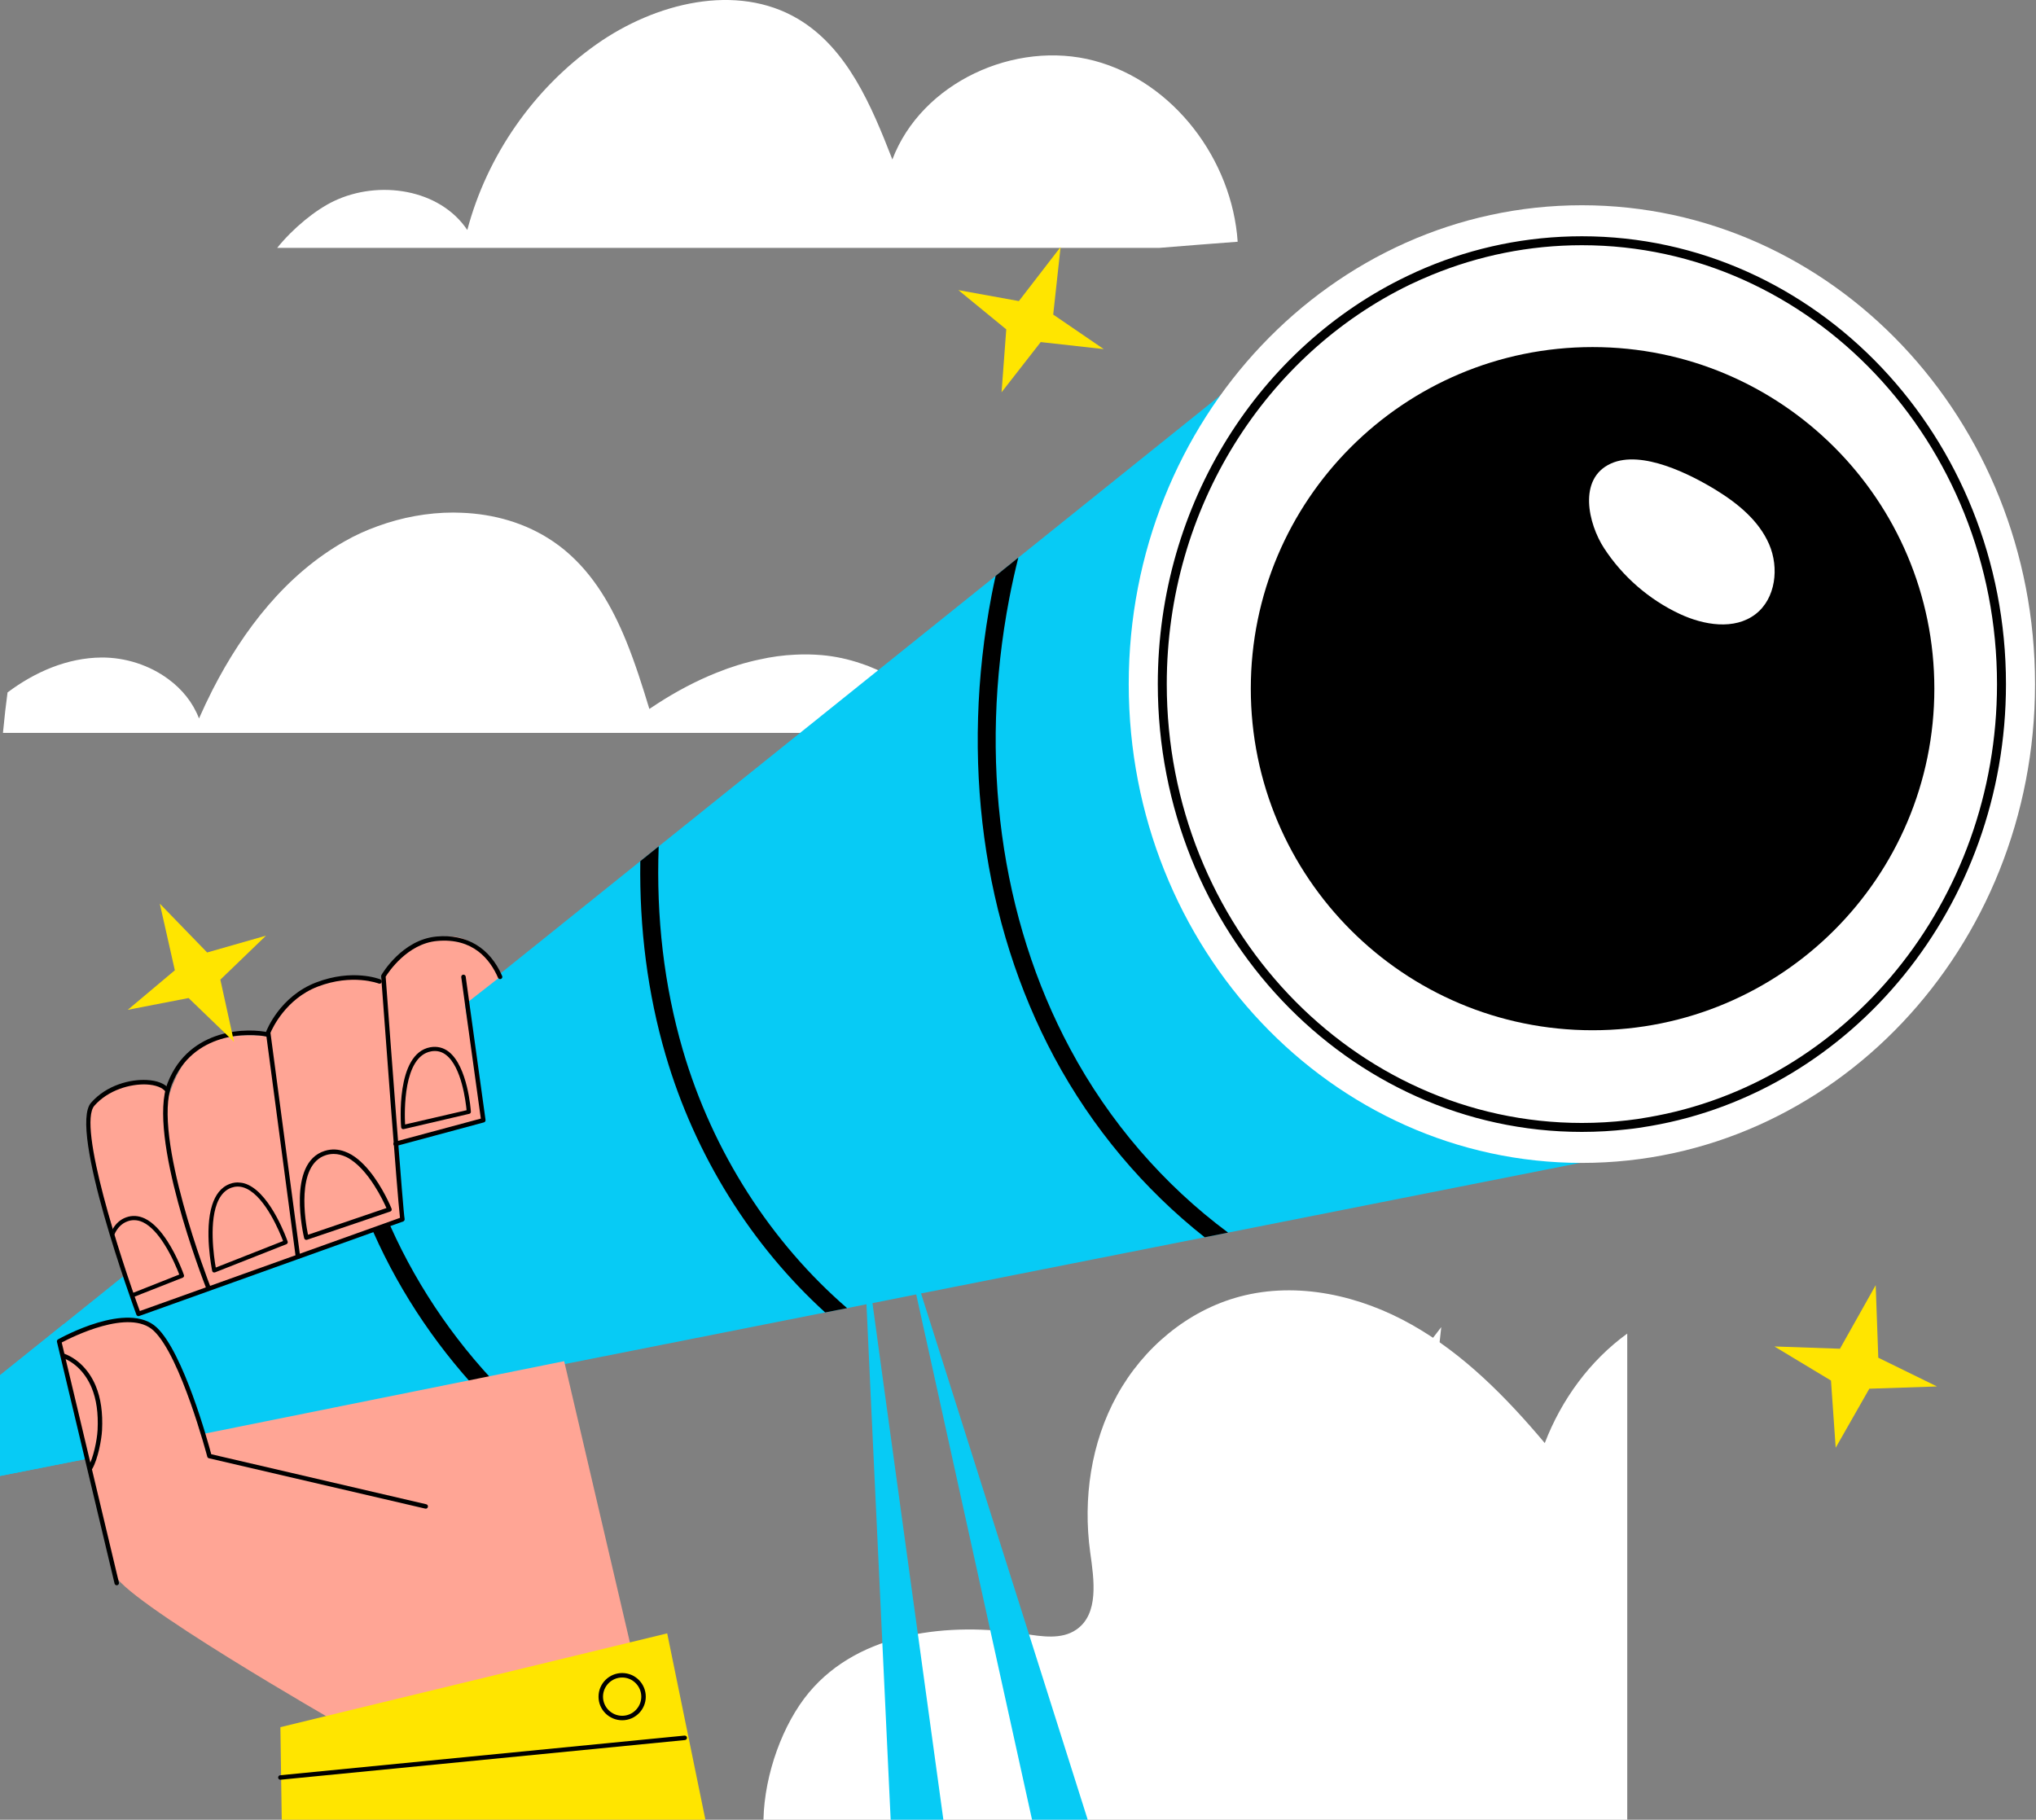 <svg width="179" height="160" viewBox="0 0 179 160" fill="none" xmlns="http://www.w3.org/2000/svg">
<rect x="0" y="0" width="179" height="160" fill="#808080" stroke="none"/>
<path d="M143.063 117.257V160H67.122C67.209 155.959 68.848 151.54 71.118 148.821C75.626 143.418 83.515 142.645 90.048 143.655C91.593 143.891 93.326 144.182 94.619 143.292C96.636 141.914 96.187 138.904 95.848 136.494C95.202 131.79 95.911 126.852 98.205 122.692C100.49 118.533 104.407 115.225 109.002 114.003C114.069 112.656 119.57 113.901 124.133 116.485C128.696 119.06 132.44 122.874 135.813 126.884C137.271 123.079 139.769 119.643 143.063 117.257Z" fill="white"/>
<path d="M83.302 64.438H0.26C0.323 63.8 0.386 63.17 0.457 62.539C0.52 61.989 0.591 61.437 0.662 60.885C3.074 59.074 5.927 57.837 8.921 57.813C11.01 57.797 13.146 58.483 14.809 59.72C16.006 60.602 16.96 61.767 17.496 63.17C17.866 62.327 18.268 61.484 18.686 60.657C21.405 55.347 25.164 50.496 30.326 47.581C31.24 47.06 32.21 46.619 33.203 46.266C35.338 45.485 37.608 45.067 39.862 45.067C40.083 45.067 40.303 45.075 40.524 45.084C40.524 45.084 40.532 45.075 40.54 45.084C43.432 45.186 46.238 45.989 48.61 47.596C48.957 47.832 49.303 48.084 49.635 48.36C49.658 48.376 49.682 48.4 49.697 48.415C52.204 50.511 53.827 53.355 55.072 56.412C55.853 58.342 56.491 60.358 57.09 62.335C57.326 62.177 57.563 62.02 57.807 61.862C59.438 60.807 61.18 59.877 62.993 59.152C64.222 58.656 65.491 58.254 66.776 57.987C67.816 57.751 68.872 57.608 69.928 57.562C70.692 57.522 71.457 57.537 72.229 57.6C73.411 57.703 74.594 57.956 75.728 58.349C76.107 58.467 76.477 58.609 76.84 58.775C76.966 58.821 77.084 58.877 77.202 58.932C78.353 59.46 79.432 60.137 80.394 60.941C81.024 61.461 81.6 62.035 82.104 62.666C82.569 63.217 82.963 63.808 83.302 64.438Z" fill="white"/>
<path d="M108.813 21.255C106.511 21.428 104.202 21.608 101.901 21.797H24.368C25.747 20.081 27.733 18.45 29.365 17.678C33.297 15.803 38.656 16.599 41.084 20.222C42.818 13.677 46.923 7.783 52.456 3.884C57.602 0.261 64.75 -1.543 70.157 1.663C74.507 4.246 76.619 9.305 78.455 14.022C81.009 7.272 89.228 3.482 96.211 5.342C103.186 7.2 108.324 14.047 108.813 21.255Z" fill="white"/>
<path d="M82.939 160H78.305L76.587 123.504L76.178 114.681L75.894 108.686L76.706 114.579L77.738 122.125L82.939 160Z" fill="#07CBF5"/>
<path d="M95.628 160H90.734L81.411 117.706L80.552 113.815L79.503 109.065L80.977 113.728L82.01 116.981L95.628 160Z" fill="#07CBF5"/>
<path d="M145.648 100.912L143.063 101.423L138.902 102.25L107.97 108.379L105.913 108.789L80.977 113.728L80.552 113.815L76.706 114.579L76.178 114.68L74.475 115.019L72.545 115.398L49.658 119.935L43.188 121.219L41.39 121.573L17.898 126.23L10.703 127.655L8.323 128.128L7.692 128.254L7.661 128.262L0 129.774V120.919L5.596 116.429L10.986 112.097L11.081 112.026L14.415 109.348L14.706 109.111L16.44 107.725L18.93 105.724L20.885 104.148L24.92 100.912L29.404 97.311L30.807 96.185L34.275 93.404L41.037 87.976L43.874 85.692L56.294 75.719L57.91 74.419L87.534 50.638L89.528 49.031L107.292 34.764L123.109 22.066L123.842 24.634L126.45 33.748L128.326 40.326L140.786 83.888L142.661 90.465L143.063 91.868L144.994 98.627L145.648 100.912Z" fill="#07CBF5"/>
<path d="M178.916 60.149C178.916 83.402 161.079 102.251 139.076 102.251C117.072 102.251 99.235 83.402 99.235 60.149C99.235 36.896 117.072 18.047 139.076 18.047C161.079 18.047 178.916 36.896 178.916 60.149Z" fill="white"/>
<path d="M144.884 98.24C144.285 98.352 143.67 98.437 143.063 98.508C141.755 98.658 140.423 98.737 139.076 98.737C118.955 98.737 102.579 81.43 102.579 60.153C102.579 44.572 111.358 31.125 123.952 25.028C124.598 24.72 125.244 24.429 125.906 24.161C129.997 22.483 134.434 21.561 139.076 21.561C159.196 21.561 175.572 38.868 175.572 60.153C175.572 79.342 162.253 95.294 144.884 98.24ZM139.076 20.774C134.237 20.774 129.611 21.75 125.363 23.531C124.819 23.759 124.275 24.003 123.739 24.263C110.807 30.447 101.791 44.209 101.791 60.153C101.791 81.863 118.514 99.524 139.076 99.524C140.423 99.524 141.755 99.446 143.063 99.296C143.749 99.225 144.435 99.123 145.104 99.004C162.813 95.957 176.36 79.697 176.36 60.153C176.36 38.435 159.637 20.774 139.076 20.774Z" fill="black"/>
<path d="M170.063 60.551C170.063 77.139 156.61 90.586 140.014 90.586C123.419 90.586 109.967 77.139 109.967 60.551C109.967 43.964 123.419 30.517 140.014 30.517C156.61 30.517 170.063 43.964 170.063 60.551Z" fill="black"/>
<path d="M163.385 60.551C163.385 73.453 152.922 83.912 140.014 83.912C127.107 83.912 116.643 73.453 116.643 60.551C116.643 47.649 127.107 37.191 140.014 37.191C152.922 37.191 163.385 47.649 163.385 60.551Z" fill="black"/>
<path d="M141.022 48.193C142.647 50.691 144.982 52.721 147.682 53.983C149.797 54.971 152.483 55.423 154.337 54.004C156.124 52.634 156.431 49.917 155.536 47.853C154.64 45.788 152.806 44.281 150.889 43.101C148.646 41.721 144.351 39.528 141.632 40.755C138.687 42.083 139.652 46.087 141.022 48.193Z" fill="white"/>
<path d="M107.97 108.379L105.913 108.789C100.585 104.582 96.03 99.194 92.688 92.963C86.376 81.17 84.421 66.739 87.18 52.331C87.29 51.756 87.408 51.197 87.534 50.637L89.528 49.03C89.237 50.188 88.969 51.386 88.732 52.622C86.037 66.684 87.936 80.745 94.083 92.214C97.535 98.674 102.343 104.196 107.97 108.379Z" fill="black"/>
<path d="M74.475 115.019L72.545 115.397C66.098 109.529 61.109 101.636 58.517 92.757C56.94 87.369 56.207 81.627 56.294 75.719L57.91 74.419C57.681 80.635 58.383 86.677 60.03 92.317C62.662 101.32 67.816 109.261 74.475 115.019Z" fill="black"/>
<path d="M43.188 121.219L41.391 121.573C37.38 117.083 34.164 111.909 31.965 106.276C30.831 103.369 29.98 100.367 29.404 97.311L30.807 96.185C31.359 99.43 32.233 102.621 33.439 105.7C35.685 111.443 39.027 116.721 43.188 121.219Z" fill="black"/>
<path d="M10.702 127.655L8.322 128.128L7.692 128.254L7.66 128.262L0 129.774V120.92L5.595 116.43C5.722 116.801 5.848 117.178 5.982 117.548V117.564C6.194 118.163 6.415 118.761 6.652 119.352C6.746 119.589 6.841 119.826 6.935 120.054C7.487 121.401 8.094 122.724 8.74 124.024C9.355 125.26 10.009 126.465 10.702 127.655Z" fill="#07CBF5"/>
<path d="M29.882 151.594C29.882 151.594 10.431 140.466 10.029 138.32C9.627 136.175 5.2 117.939 5.2 117.939C5.2 117.939 11.639 114.587 13.651 116.866C15.663 119.146 17.675 126.118 17.675 126.118L49.601 119.683L55.772 146.096L29.882 151.594Z" fill="#FFA595"/>
<path d="M10.264 139.389C10.175 139.389 10.094 139.328 10.072 139.237L5.008 117.985C4.987 117.9 5.026 117.811 5.102 117.768C5.353 117.626 11.26 114.337 13.787 116.725C16.124 118.932 18.281 126.771 18.573 127.865L37.473 132.263C37.579 132.287 37.645 132.393 37.62 132.499C37.596 132.605 37.492 132.675 37.384 132.646L18.369 128.221C18.297 128.205 18.241 128.15 18.223 128.08C18.199 127.991 15.895 119.257 13.515 117.01C11.395 115.006 6.305 117.574 5.426 118.041L10.455 139.146C10.48 139.252 10.415 139.358 10.309 139.383C10.294 139.387 10.279 139.389 10.264 139.389Z" fill="black"/>
<path d="M7.95 129.232C7.917 129.232 7.883 129.223 7.851 129.206C7.758 129.151 7.724 129.031 7.779 128.936C8.193 128.219 8.532 126.668 8.58 125.727C8.652 124.253 8.479 123.038 8.053 122.01C7.539 120.77 6.626 119.821 5.549 119.407C5.447 119.368 5.396 119.254 5.435 119.153C5.474 119.051 5.588 119 5.69 119.04C6.868 119.493 7.862 120.519 8.417 121.859C8.866 122.942 9.048 124.213 8.973 125.747C8.93 126.599 8.602 128.296 8.121 129.133C8.084 129.196 8.018 129.232 7.95 129.232Z" fill="black"/>
<path d="M42.495 98.501L34.913 100.706L35.386 107.214L12.177 115.524C12.177 115.524 11.995 114.964 11.711 114.058C11.68 113.948 11.641 113.83 11.601 113.713C11.191 112.412 10.616 110.545 10.041 108.584C9.986 108.418 9.938 108.253 9.891 108.087C8.906 104.763 7.96 101.289 7.826 99.896C7.574 97.256 7.416 96.957 10.632 95.484C13.855 94.002 14.856 96.351 14.856 96.351C14.856 96.351 15.794 92.868 17.945 91.789C20.089 90.718 23.446 91.119 23.446 91.119C23.446 91.119 24.652 88.308 27.466 86.834C30.287 85.354 33.368 86.298 33.368 86.298C33.368 86.298 35.252 83.077 38.735 82.407C42.227 81.737 43.968 85.897 43.968 85.897L40.879 88.308L42.495 98.501Z" fill="#FFA595"/>
<path d="M12.175 115.723C12.095 115.723 12.02 115.674 11.99 115.594C11.745 114.926 6.003 99.233 8.003 96.96C9.395 95.376 11.498 94.889 12.883 94.958C13.829 95.002 14.539 95.29 14.884 95.767C14.948 95.855 14.928 95.979 14.84 96.043C14.751 96.104 14.628 96.085 14.565 95.998C14.295 95.625 13.676 95.39 12.865 95.351C11.462 95.293 9.515 95.836 8.299 97.22C6.788 98.939 10.607 110.657 12.293 115.275L35.165 107.081C34.93 105.106 33.753 89.169 33.509 85.841C33.506 85.802 33.515 85.762 33.535 85.728C33.608 85.601 35.365 82.62 38.382 82.345C41.026 82.102 43.075 83.337 44.148 85.815C44.191 85.915 44.146 86.031 44.046 86.074C43.946 86.117 43.83 86.071 43.786 85.971C43.079 84.338 41.576 82.445 38.418 82.737C35.811 82.974 34.149 85.486 33.907 85.874C34.334 91.685 35.452 106.65 35.571 107.159C35.594 107.255 35.543 107.364 35.448 107.398L12.241 115.711C12.22 115.719 12.197 115.723 12.175 115.723Z" fill="black"/>
<path d="M18.279 113.309C18.2 113.309 18.126 113.261 18.095 113.184C17.883 112.641 12.924 99.852 14.742 95.207C16.66 90.309 21.923 90.372 23.615 90.78C23.721 90.806 23.786 90.912 23.761 91.017C23.735 91.123 23.631 91.19 23.523 91.163C21.917 90.776 16.924 90.713 15.109 95.351C13.346 99.853 18.411 112.909 18.463 113.04C18.502 113.141 18.452 113.256 18.351 113.295C18.327 113.304 18.303 113.309 18.279 113.309Z" fill="black"/>
<path d="M26.193 110.694C26.096 110.694 26.012 110.622 25.998 110.523L23.382 90.814C23.378 90.782 23.382 90.749 23.393 90.719C23.441 90.591 24.601 87.604 27.8 86.38C30.987 85.16 33.345 86.073 33.444 86.113C33.544 86.154 33.593 86.267 33.553 86.369C33.513 86.47 33.399 86.519 33.298 86.479C33.274 86.47 30.976 85.585 27.94 86.748C25.117 87.829 23.935 90.442 23.779 90.813L26.389 110.471C26.404 110.579 26.327 110.678 26.219 110.693C26.21 110.694 26.202 110.694 26.193 110.694Z" fill="black"/>
<path d="M34.779 100.772C34.692 100.772 34.612 100.715 34.589 100.626C34.56 100.522 34.623 100.414 34.727 100.385L42.273 98.353L40.553 85.92C40.538 85.813 40.613 85.714 40.721 85.698C40.827 85.689 40.928 85.759 40.943 85.867L42.687 98.47C42.7 98.569 42.639 98.662 42.543 98.688L34.83 100.765C34.812 100.77 34.795 100.772 34.779 100.772Z" fill="black"/>
<path d="M33.692 106.315L32.186 106.827L27.079 108.568C26.851 107.465 25.976 102.408 28.663 101.565C28.892 101.494 29.121 101.462 29.341 101.462C29.72 101.462 30.09 101.565 30.445 101.73C31.422 102.211 32.265 103.235 32.888 104.204C33.439 105.054 33.818 105.866 33.975 106.22L33.692 106.315ZM34.425 106.268C34.369 106.134 33.644 104.369 32.462 102.935C31.855 102.196 31.13 101.541 30.311 101.25C29.759 101.046 29.168 100.998 28.545 101.195C25.196 102.242 26.677 108.599 26.741 108.867C26.756 108.923 26.788 108.97 26.835 108.993C26.867 109.009 26.898 109.017 26.93 109.017C26.953 109.017 26.977 109.017 26.993 109.009L32.336 107.197L33.841 106.685L34.306 106.528C34.354 106.512 34.401 106.472 34.425 106.426C34.44 106.37 34.448 106.315 34.425 106.268Z" fill="black"/>
<path d="M18.97 111.451C18.812 110.577 18.316 107.268 19.23 105.48C19.482 104.992 19.837 104.613 20.333 104.432C20.436 104.401 20.53 104.377 20.625 104.353H20.633C20.727 104.338 20.814 104.33 20.909 104.33C21.161 104.33 21.421 104.393 21.681 104.518C23.36 105.315 24.605 108.371 24.888 109.12L18.97 111.451ZM21.838 104.187C21.594 104.07 21.35 103.999 21.098 103.983C20.806 103.944 20.506 103.983 20.215 104.093C19.411 104.384 18.93 105.086 18.654 105.945C17.937 108.189 18.615 111.546 18.654 111.743C18.662 111.797 18.694 111.836 18.741 111.868C18.773 111.877 18.804 111.885 18.828 111.885C18.852 111.885 18.875 111.885 18.899 111.877L25.188 109.395C25.274 109.356 25.322 109.253 25.29 109.167C25.235 109.001 23.88 105.157 21.838 104.187Z" fill="black"/>
<path d="M14.706 109.111C14.162 108.276 13.492 107.496 12.72 107.134C12.176 106.882 11.625 106.842 11.089 107.039C10.576 107.221 10.182 107.591 9.914 108.056C9.907 108.063 9.899 108.079 9.891 108.087C9.938 108.252 9.985 108.418 10.04 108.583C10.048 108.568 10.056 108.56 10.056 108.544C10.301 107.992 10.679 107.576 11.215 107.387C11.404 107.316 11.593 107.284 11.782 107.284C12.042 107.284 12.294 107.339 12.562 107.465C13.272 107.804 13.902 108.544 14.414 109.348C15.116 110.435 15.597 111.64 15.762 112.065L11.727 113.664L11.601 113.712C11.64 113.83 11.68 113.949 11.711 114.058L11.845 114.003L16.062 112.342C16.156 112.31 16.203 112.208 16.172 112.113C16.14 112.011 15.597 110.482 14.706 109.111Z" fill="black"/>
<path d="M35.614 98.87C35.559 97.791 35.433 92.891 37.9 92.443C38.01 92.419 38.12 92.412 38.231 92.412C38.593 92.412 38.924 92.529 39.224 92.765C40.587 93.822 40.95 96.893 41.021 97.618L35.614 98.87ZM39.452 92.474C38.972 92.104 38.428 91.978 37.829 92.08C34.755 92.64 35.244 98.855 35.268 99.115C35.276 99.17 35.299 99.217 35.339 99.249C35.37 99.273 35.41 99.281 35.449 99.281H35.488L41.257 97.934C41.344 97.917 41.407 97.838 41.399 97.744C41.391 97.586 41.115 93.774 39.452 92.474Z" fill="black"/>
<path d="M62.016 160H24.77L24.715 156.281L24.652 151.863L28.663 150.886L55.38 144.411L58.658 143.615L62.016 160Z" fill="#FFE500"/>
<path d="M24.65 156.484C24.55 156.484 24.464 156.408 24.454 156.306C24.444 156.198 24.523 156.102 24.631 156.091L60.18 152.605C60.29 152.596 60.384 152.673 60.395 152.782C60.406 152.891 60.327 152.987 60.218 152.997L24.67 156.484C24.664 156.484 24.657 156.484 24.65 156.484Z" fill="black"/>
<path d="M54.702 150.862C53.772 150.862 53.015 150.106 53.015 149.184C53.015 148.254 53.772 147.498 54.702 147.498C55.624 147.498 56.38 148.254 56.38 149.184C56.38 150.106 55.624 150.862 54.702 150.862ZM54.702 147.104C53.551 147.104 52.621 148.034 52.621 149.184C52.621 150.326 53.551 151.256 54.702 151.256C55.845 151.256 56.775 150.326 56.775 149.184C56.775 148.034 55.845 147.104 54.702 147.104Z" fill="black"/>
<path d="M92.596 27.659L97.04 30.696L91.497 30.078L88.055 34.491L88.468 28.959L84.259 25.509L89.577 26.473L93.245 21.715L92.596 27.659Z" fill="#FFE500"/>
<path d="M126.063 122.632L130.507 125.67L124.964 125.051L121.522 129.464L121.935 123.933L117.726 120.483L123.044 121.447L126.712 116.689L126.063 122.632Z" fill="white"/>
<path d="M18.212 83.748L23.388 82.268L19.373 86.138L20.573 91.603L16.578 87.754L11.234 88.79L15.371 85.313L14.049 79.455L18.212 83.748Z" fill="#FFE500"/>
<path d="M165.135 119.379L170.295 121.906L164.346 122.104L161.389 127.295L160.975 121.387L156 118.389L161.764 118.59L164.906 113L165.135 119.379Z" fill="#FFE500"/>
</svg>
